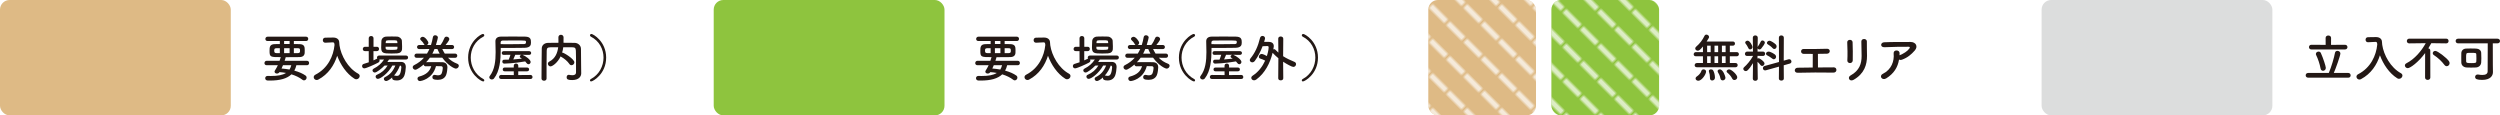 <?xml version="1.0" encoding="UTF-8"?><svg id="_レイヤー_2" xmlns="http://www.w3.org/2000/svg" xmlns:xlink="http://www.w3.org/1999/xlink" viewBox="0 0 736.932 34.016"><defs><style>.cls-1,.cls-2{fill:none;}.cls-3{fill:url(#_新規パターンスウォッチ_1-2);}.cls-4{fill:#deba85;}.cls-2{stroke:#fff;stroke-miterlimit:10;}.cls-5{fill:#8ec43e;}.cls-6{fill:#231815;}.cls-7{fill:#dcdddd;}.cls-8{fill:url(#_新規パターンスウォッチ_1);}.cls-9{opacity:.7;}</style><pattern id="_新規パターンスウォッチ_1" x="0" y="0" width="8.504" height="8.001" patternTransform="translate(282.042 -8656.054) rotate(-45) scale(.8)" patternUnits="userSpaceOnUse" viewBox="0 0 8.504 8.001"><rect class="cls-1" width="8.504" height="8.001"/><line class="cls-2" x1="4.252" y1="7.829" x2="4.252" y2="36.175"/><line class="cls-2" x1="4.252" y1="5.829" x2="4.252" y2="34.175"/><line class="cls-2" x1="4.252" y1="3.828" x2="4.252" y2="32.175"/><line class="cls-2" x1="4.252" y1="1.828" x2="4.252" y2="30.175"/><line class="cls-2" x1="4.252" y1="-.172" x2="4.252" y2="28.175"/><line class="cls-2" x1="4.252" y1="-2.172" x2="4.252" y2="26.175"/><line class="cls-2" x1="4.252" y1="-4.172" x2="4.252" y2="24.174"/><line class="cls-2" x1="4.252" y1="-6.172" x2="4.252" y2="22.174"/><line class="cls-2" x1="4.252" y1="-8.172" x2="4.252" y2="20.174"/><line class="cls-2" x1="4.252" y1="-10.172" x2="4.252" y2="18.174"/><line class="cls-2" x1="4.252" y1="-12.173" x2="4.252" y2="16.174"/><line class="cls-2" x1="4.252" y1="-14.173" x2="4.252" y2="14.174"/><line class="cls-2" x1="4.252" y1="-16.173" x2="4.252" y2="12.174"/><line class="cls-2" x1="4.252" y1="-18.173" x2="4.252" y2="10.174"/><line class="cls-2" x1="4.252" y1="-20.173" x2="4.252" y2="8.173"/><line class="cls-2" x1="4.252" y1="-22.173" x2="4.252" y2="6.173"/><line class="cls-2" x1="4.252" y1="-24.173" x2="4.252" y2="4.173"/><line class="cls-2" x1="4.252" y1="-26.173" x2="4.252" y2="2.173"/><line class="cls-2" x1="4.252" y1="-28.174" x2="4.252" y2=".173"/></pattern><pattern id="_新規パターンスウォッチ_1-2" patternTransform="translate(285.791 -8659.726) rotate(-45) scale(.8)" xlink:href="#_新規パターンスウォッチ_1"/></defs><g id="_レイヤー_6"><rect class="cls-4" width="68.031" height="34.016" rx="2.835" ry="2.835"/><path class="cls-6" d="M87.363,19.225c-.137.592-.334,1.123-.607,1.594,1.351.364,2.505.881,3.294,1.443.243.167.335.394.335.623,0,.41-.35.804-.76.804-.152,0-.319-.045-.47-.167-.85-.668-1.974-1.215-3.249-1.609-1.276,1.229-3.325,1.837-6.362,1.837-.228,0-.44-.015-.668-.015-.47-.015-.698-.349-.698-.683s.228-.668.683-.668h.03c.334.015.668.015.972.015,1.974,0,3.447-.258,4.449-.896-.622-.122-1.26-.197-1.913-.243-.197.288-.485.425-.759.425-.38,0-.713-.228-.713-.562,0-.106.045-.243.137-.379.334-.517.607-1.018.835-1.518h-3.295c-.44,0-.653-.303-.653-.623,0-.334.228-.683.653-.683h3.811c.107-.319.213-.653.32-1.002,0-.015.015-.061.03-.076-3.052,0-3.31-.016-3.31-1.822,0-1.123.015-2.004,1.61-2.019.44,0,.925-.015,1.427-.015v-.896h-3.629c-.44,0-.638-.303-.638-.607,0-.334.228-.668.638-.668h11.373c.41,0,.622.319.622.638s-.212.638-.622.638h-3.614v.896c.577,0,1.139.015,1.624.015,1.518.031,1.58.835,1.58,1.746,0,.319,0,.653-.015.851-.046.698-.471,1.214-1.55,1.229-1.154.016-2.611.031-4.069.031.015.03.015.061.015.091,0,.046,0,.061-.303.972h6.59c.425,0,.622.319.622.653,0,.319-.197.653-.622.653h-3.128ZM82.489,14.214h-1.017c-.593,0-.638.273-.638.729,0,.425.076.714.668.714h.987v-1.443ZM83.415,19.225c-.137.334-.273.653-.425.972.804.061,1.594.167,2.352.303.228-.364.395-.789.517-1.275h-2.444ZM85.374,12.088h-1.625v.881h1.625v-.881ZM85.374,14.199h-1.625v1.458h1.625v-1.458ZM87.818,15.657c.456,0,.577-.228.608-.395.015-.091.015-.213.015-.334,0-.577-.076-.713-.653-.713h-1.169v1.443h1.199Z"/><path class="cls-6" d="M100.064,13.318c.44,3.037,2.475,6.742,5.512,8.397.319.182.455.44.455.698,0,.471-.44.957-1.002.957-.167,0-.365-.046-.547-.167-2.354-1.488-4.115-4.13-5.087-6.772-.895,2.824-2.611,5.451-5.572,7.03-.167.091-.334.122-.485.122-.502,0-.865-.41-.865-.835,0-.273.152-.562.515-.744,3.69-1.898,5.299-5.496,5.619-8.731-.046-.577-.092-.789-.502-.789h-.045l-2.157.106h-.045c-.455,0-.698-.364-.698-.744,0-.365.228-.744.713-.744.607-.015,1.29-.03,1.974-.03h.486c.91.015,1.624.516,1.655,1.336.015.273.03.562.075.85h.015l-.015.061Z"/><path class="cls-6" d="M114.671,17.54c-.152.243-.319.486-.486.729.881-.015,1.975-.015,2.947-.015h1.108c.895.015,1.382.547,1.382,1.518,0,.607-.183,1.883-.41,2.46-.395,1.018-1.215,1.488-2.232,1.488-.972,0-1.382-.213-1.382-.759,0-.046,0-.091.015-.137-.775.713-1.488,1.063-1.777,1.063-.41,0-.683-.319-.683-.638,0-.197.107-.41.365-.532,1.502-.759,2.354-1.776,3.021-3.401h-.88c-1.275,2.354-3.537,3.933-4.267,3.933-.41,0-.668-.334-.668-.668,0-.213.107-.41.35-.516,1.382-.592,2.429-1.488,3.189-2.748-.319,0-.638.016-.927.016-.82.895-2.338,2.05-2.854,2.05-.395,0-.683-.334-.683-.653,0-.182.107-.365.334-.486,1.412-.729,2.293-1.518,3.082-2.703h-1.397c.046.091.076.182.076.288,0,.228-.122.471-.425.638-1.123.592-3.538,1.685-4.085,1.685-.425,0-.652-.334-.652-.668,0-.273.152-.562.5-.653.486-.137.987-.303,1.473-.47l-.015-3.295h-1.123c-.425,0-.623-.303-.623-.607,0-.334.228-.668.623-.668h1.123v-2.521c0-.44.349-.653.698-.653.364,0,.713.213.713.653v2.521h1.032c.395,0,.593.319.593.638s-.198.638-.593.638h-1.047v2.733c.334-.152.637-.288.927-.44.075-.03.137-.061.197-.076-.06-.091-.092-.197-.092-.303,0-.304.228-.607.638-.607h7.926c.41,0,.607.288.607.577,0,.304-.197.592-.607.592h-5.011ZM117.054,15.733c-.502.03-1.063.045-1.625.045-2.459,0-3.067-.091-3.067-1.822,0-.592.03-1.29.061-1.837.03-.668.532-1.306,1.487-1.337.517-.015,1.048-.03,1.565-.03.532,0,1.047.015,1.534.03.759.031,1.412.607,1.457,1.23.046.486.061,1.078.061,1.64,0,.273,0,.547-.015.789-.031.79-.593,1.245-1.458,1.291ZM117.161,13.773h-3.507c0,.896.015.927,1.715.927,1.64,0,1.777-.046,1.792-.532v-.395ZM117.131,12.453c-.031-.577-.122-.592-1.67-.592-1.565,0-1.732,0-1.762.607l-.015.243h3.462l-.015-.258ZM116.143,22.277c.031,0,.061-.015.107-.015.046,0,.092.015.152.03.213.046.395.076.562.076.593,0,1.155-.228,1.337-2.475v-.076c0-.319-.152-.471-.41-.502-.38,1.063-.987,2.111-1.747,2.961Z"/><path class="cls-6" d="M134.152,17.039l-2.095-.016c.729.759,1.609,1.337,2.717,1.762.334.121.47.364.47.607,0,.41-.379.835-.865.835-.455,0-2.338-.926-4.009-3.219h-3.659c-.319.456-.683.896-1.093,1.321.577-.015,1.26-.015,1.944-.015.942,0,1.898,0,2.718.015.94.015,1.609.425,1.609,1.549,0,.289-.105,1.594-.395,2.263-.425.987-1.335,1.397-2.444,1.397-1.322,0-1.595-.349-1.595-.789,0-.349.243-.683.668-.683.061,0,.137.015.213.03.258.061.532.107.774.107.502,0,.927-.152,1.093-.577.213-.532.319-1.337.319-1.579,0-.364-.212-.532-.515-.532-.44-.015-.957-.015-1.488-.015-1.048,3.917-4.54,4.403-4.707,4.403-.47,0-.744-.364-.744-.713,0-.273.152-.532.5-.623,2.005-.531,3.098-1.473,3.553-3.052-.592,0-1.139.015-1.61.031h-.03c-.364,0-.562-.258-.592-.532-.744.638-1.989,1.549-2.46,1.549-.425,0-.774-.364-.774-.744,0-.228.137-.471.44-.623,1.184-.592,2.125-1.321,2.869-2.172l-2.14.016h-.015c-.425,0-.638-.304-.638-.623,0-.304.228-.623.653-.623l3.037.015c.273-.441.517-.896.729-1.367l-2.976.031h-.015c-.441,0-.668-.304-.668-.607s.227-.607.683-.607h1.564c-.076-.061-.152-.152-.213-.258-.227-.47-.577-.835-.925-1.169-.122-.121-.183-.243-.183-.364,0-.319.38-.623.775-.623.668,0,1.64,1.321,1.64,1.762,0,.273-.182.531-.425.653h1.199c.243-.759.425-1.534.562-2.308.076-.395.365-.562.668-.562.395,0,.805.273.805.653,0,.076-.228,1.154-.577,2.217h1.352l.015-.03c.41-.486.88-1.382,1.108-1.974.122-.334.379-.455.637-.455.41,0,.835.303.835.713,0,.455-.94,1.549-1.108,1.746h1.898c.41,0,.623.303.623.607s-.213.607-.623.607l-2.87-.031c.243.501.486.957.745,1.367l3.037-.015c.425,0,.637.319.637.623,0,.319-.212.623-.622.623h-.015ZM128.078,14.442c-.198.486-.395.942-.638,1.382h2.172c-.258-.456-.486-.911-.668-1.382h-.865Z"/><path class="cls-6" d="M142.425,24.008c-.547,0-4.434-2.217-4.434-7.03,0-4.783,3.856-6.97,4.342-6.97.258,0,.425.197.425.41,0,.137-.076.288-.258.38-2.505,1.275-3.735,3.72-3.735,6.18,0,2.505,1.275,5.026,3.75,6.332.167.076.243.228.243.379,0,.167-.122.319-.334.319Z"/><path class="cls-6" d="M147.599,14.669c0,2.885-.257,6.301-1.974,8.442-.182.228-.41.319-.637.319-.395,0-.76-.289-.76-.638,0-.121.03-.258.137-.379,1.473-1.898,1.732-4.479,1.732-7.03,0-1.093-.046-2.172-.061-3.204v-.031c0-.759.486-1.321,1.534-1.351.957-.031,2.263-.031,3.584-.031s2.657,0,3.644.031c1.595.03,1.717.789,1.717,1.715,0,.714-.122,1.534-1.883,1.579-1.184.031-2.794.046-4.372.046-.927,0-1.838-.015-2.658-.015v.546ZM147.691,23.279c-.38,0-.577-.288-.577-.592,0-.288.197-.592.577-.592l3.765.031-.015-1.108h-2.702c-.365,0-.547-.273-.547-.547,0-.288.182-.562.547-.562h2.702v-.517c0-.44.335-.653.668-.653s.668.213.668.653v.517h2.596c.395,0,.593.273.593.562,0,.273-.198.547-.593.547h-2.611v1.108l3.629-.031c.38,0,.577.319.577.623,0,.289-.182.562-.577.562h-8.701ZM147.584,13.015c.835,0,1.747.015,2.673.015,1.594,0,3.172-.015,4.251-.046.365-.015.517-.213.532-.379v-.304c-.015-.364-.045-.379-3.447-.379-1.245,0-2.49.015-3.401.03-.38,0-.623.228-.623.562l.015.502ZM153.976,16.158l.137.046c.835.334,2.308,1.381,2.308,2.065,0,.364-.303.668-.638.668-.182,0-.379-.091-.547-.319-.12-.182-.273-.349-.425-.516-3.294.592-6.088.653-6.164.653-.38,0-.577-.303-.577-.592s.167-.562.5-.562h.016c.44,0,.895,0,1.366-.016.152-.319.38-.987.517-1.442l-2.035.03c-.349,0-.53-.273-.53-.547s.182-.547.53-.547h7.562c.38,0,.577.273.577.547s-.197.547-.577.547l-2.02-.015ZM151.896,16.143c-.09.273-.364.911-.592,1.382.865-.061,1.732-.152,2.55-.243-.12-.091-.272-.167-.394-.243-.168-.107-.243-.228-.243-.365,0-.228.212-.455.502-.516l-1.823-.015Z"/><path class="cls-6" d="M171.33,21.563v.03c0,.881-.622,2.004-2.657,2.004-1.123,0-1.64-.137-1.64-.835,0-.364.213-.713.623-.713.03,0,.075.015.122.015.334.061.667.106.957.106.607,0,1.062-.197,1.062-.865,0-4.206,0-5.071-.045-6.347-.03-.866-.335-1.002-1.063-1.018-.895-.015-1.777-.015-2.657-.015-.06.531-.167,1.063-.334,1.579h.06c.47,0,3.553,1.913,3.553,2.87,0,.471-.41.85-.85.85-.228,0-.456-.106-.623-.364-.547-.82-1.488-1.594-2.429-2.126-.061-.03-.107-.061-.153-.106-.94,1.974-2.474,2.945-2.976,2.945-.44,0-.775-.395-.775-.789,0-.228.122-.471.41-.623,1.823-.927,2.43-2.658,2.627-4.236-.774,0-1.534,0-2.277.015-.865.015-1.093.258-1.108,1.018-.03,1.366-.045,2.733-.045,4.1v4.084c0,.441-.365.653-.73.653-.379,0-.759-.213-.759-.638v-.016c.03-2.794.015-5.906.075-8.867.016-.957.775-1.625,1.898-1.64.987-.015,1.989-.03,3.022-.03,0-.607-.015-1.245-.015-1.61,0-.501.364-.744.744-.744s.775.258.775.759c0,.394,0,1.033-.015,1.594,1.092,0,2.201,0,3.294.03.912.015,1.838.683,1.853,1.761.03,1.701.015,3.356.045,5.056l.03,2.111Z"/><path class="cls-6" d="M173.909,23.689c0-.152.076-.303.243-.379,2.475-1.306,3.75-3.826,3.75-6.332,0-2.46-1.23-4.905-3.735-6.18-.182-.092-.258-.243-.258-.38,0-.213.168-.41.426-.41.485,0,4.342,2.187,4.342,6.97,0,4.813-3.887,7.03-4.434,7.03-.213,0-.335-.152-.335-.319Z"/><rect class="cls-5" x="210.382" width="68.031" height="34.016" rx="2.835" ry="2.835"/><path class="cls-6" d="M296.883,19.225c-.137.592-.334,1.123-.607,1.594,1.351.364,2.505.881,3.294,1.443.243.167.335.394.335.623,0,.41-.35.804-.76.804-.152,0-.319-.045-.47-.167-.85-.668-1.974-1.215-3.249-1.609-1.276,1.229-3.325,1.837-6.362,1.837-.228,0-.44-.015-.668-.015-.47-.015-.698-.349-.698-.683s.228-.668.683-.668h.03c.334.015.668.015.972.015,1.974,0,3.447-.258,4.449-.896-.622-.122-1.26-.197-1.913-.243-.197.289-.485.425-.759.425-.38,0-.713-.228-.713-.562,0-.106.045-.243.137-.379.334-.517.607-1.018.835-1.518h-3.295c-.44,0-.653-.303-.653-.623,0-.334.228-.683.653-.683h3.811c.107-.319.213-.653.32-1.002,0-.015.015-.061.03-.076-3.052,0-3.31-.016-3.31-1.822,0-1.123.015-2.004,1.61-2.019.44,0,.925-.015,1.427-.015v-.896h-3.629c-.44,0-.638-.303-.638-.607,0-.334.228-.668.638-.668h11.373c.41,0,.622.319.622.638s-.212.638-.622.638h-3.614v.896c.577,0,1.139.015,1.624.015,1.518.031,1.58.835,1.58,1.747,0,.319,0,.653-.015.85-.046.698-.471,1.214-1.55,1.229-1.154.016-2.611.031-4.069.031.015.03.015.061.015.091,0,.046,0,.061-.303.972h6.59c.425,0,.622.319.622.653,0,.319-.197.653-.622.653h-3.128ZM292.01,14.214h-1.017c-.593,0-.638.273-.638.729,0,.425.076.714.668.714h.987v-1.443ZM292.936,19.225c-.137.334-.273.653-.425.972.804.061,1.594.167,2.352.303.228-.364.395-.789.517-1.275h-2.444ZM294.895,12.088h-1.625v.881h1.625v-.881ZM294.895,14.199h-1.625v1.458h1.625v-1.458ZM297.339,15.657c.456,0,.577-.228.608-.395.015-.091.015-.213.015-.334,0-.577-.076-.713-.653-.713h-1.169v1.443h1.199Z"/><path class="cls-6" d="M309.585,13.318c.44,3.037,2.475,6.742,5.512,8.397.319.182.455.44.455.698,0,.471-.44.957-1.002.957-.167,0-.365-.046-.547-.167-2.354-1.488-4.115-4.13-5.087-6.772-.895,2.824-2.611,5.451-5.572,7.03-.167.091-.334.122-.485.122-.502,0-.865-.41-.865-.835,0-.273.152-.562.515-.744,3.69-1.898,5.299-5.496,5.619-8.731-.046-.577-.092-.789-.502-.789h-.045l-2.157.106h-.045c-.455,0-.698-.364-.698-.744,0-.365.228-.744.713-.744.607-.015,1.29-.03,1.974-.03h.486c.91.015,1.624.516,1.655,1.336.015.273.03.562.075.85h.015l-.015.061Z"/><path class="cls-6" d="M324.191,17.54c-.152.243-.319.486-.486.729.881-.015,1.975-.015,2.947-.015h1.108c.895.015,1.382.547,1.382,1.518,0,.607-.183,1.883-.41,2.46-.395,1.018-1.215,1.488-2.232,1.488-.972,0-1.382-.213-1.382-.759,0-.046,0-.091.015-.137-.775.713-1.488,1.063-1.777,1.063-.41,0-.683-.319-.683-.638,0-.197.107-.41.365-.532,1.502-.759,2.354-1.776,3.021-3.401h-.88c-1.275,2.354-3.537,3.933-4.267,3.933-.41,0-.668-.334-.668-.668,0-.213.107-.41.35-.516,1.382-.592,2.429-1.488,3.189-2.748-.319,0-.638.016-.927.016-.82.895-2.338,2.05-2.854,2.05-.395,0-.683-.334-.683-.653,0-.182.107-.365.334-.486,1.412-.729,2.293-1.518,3.082-2.703h-1.397c.046.091.076.182.076.288,0,.228-.122.471-.425.638-1.123.592-3.538,1.685-4.085,1.685-.425,0-.652-.334-.652-.668,0-.273.152-.562.5-.653.486-.137.987-.303,1.473-.47l-.015-3.295h-1.123c-.425,0-.623-.303-.623-.607,0-.334.228-.668.623-.668h1.123v-2.521c0-.44.349-.653.698-.653.364,0,.713.213.713.653v2.521h1.032c.395,0,.593.319.593.638s-.198.638-.593.638h-1.047v2.733c.334-.152.637-.288.927-.44.075-.03.137-.061.197-.076-.06-.091-.092-.197-.092-.303,0-.304.228-.607.638-.607h7.926c.41,0,.607.288.607.577,0,.304-.197.592-.607.592h-5.011ZM326.575,15.733c-.502.03-1.063.045-1.625.045-2.459,0-3.067-.091-3.067-1.822,0-.592.03-1.29.061-1.837.03-.668.532-1.306,1.487-1.337.517-.015,1.048-.03,1.565-.03.532,0,1.047.015,1.534.03.759.031,1.412.607,1.457,1.23.046.486.061,1.078.061,1.64,0,.273,0,.547-.015.789-.031.789-.593,1.245-1.458,1.291ZM326.681,13.774h-3.507c0,.895.015.926,1.715.926,1.64,0,1.777-.046,1.792-.532v-.394ZM326.651,12.453c-.031-.577-.122-.592-1.67-.592-1.565,0-1.732,0-1.762.607l-.015.243h3.462l-.015-.258ZM325.663,22.277c.031,0,.061-.015.107-.015.046,0,.092.015.152.03.213.046.395.076.562.076.593,0,1.155-.228,1.337-2.475v-.076c0-.319-.152-.471-.41-.502-.38,1.063-.987,2.111-1.747,2.961Z"/><path class="cls-6" d="M343.673,17.039l-2.095-.016c.729.759,1.609,1.337,2.717,1.762.334.121.47.364.47.607,0,.41-.379.835-.865.835-.455,0-2.338-.926-4.009-3.219h-3.659c-.319.456-.683.896-1.093,1.321.577-.015,1.26-.015,1.944-.015.942,0,1.898,0,2.718.015.94.015,1.609.425,1.609,1.549,0,.289-.105,1.594-.395,2.263-.425.987-1.335,1.397-2.444,1.397-1.322,0-1.595-.349-1.595-.789,0-.349.243-.683.668-.683.061,0,.137.015.213.03.258.061.532.107.774.107.502,0,.927-.152,1.093-.577.213-.532.319-1.337.319-1.579,0-.364-.212-.532-.515-.532-.44-.015-.957-.015-1.488-.015-1.048,3.917-4.54,4.403-4.707,4.403-.47,0-.744-.364-.744-.713,0-.273.152-.532.5-.623,2.005-.532,3.098-1.473,3.553-3.052-.592,0-1.139.015-1.61.031h-.03c-.364,0-.562-.258-.592-.532-.744.638-1.989,1.549-2.46,1.549-.425,0-.774-.364-.774-.744,0-.228.137-.471.44-.623,1.184-.592,2.125-1.321,2.869-2.172l-2.14.016h-.015c-.425,0-.638-.304-.638-.623,0-.304.228-.623.653-.623l3.037.015c.273-.441.517-.896.729-1.367l-2.976.031h-.015c-.441,0-.668-.304-.668-.607s.227-.607.683-.607h1.564c-.076-.061-.152-.152-.213-.258-.227-.47-.577-.835-.925-1.169-.122-.122-.183-.243-.183-.365,0-.319.38-.623.775-.623.668,0,1.64,1.321,1.64,1.762,0,.273-.182.531-.425.653h1.199c.243-.759.425-1.534.562-2.308.076-.395.365-.562.668-.562.395,0,.805.273.805.653,0,.076-.228,1.154-.577,2.217h1.352l.015-.03c.41-.486.88-1.382,1.108-1.974.122-.334.379-.455.637-.455.41,0,.835.303.835.713,0,.455-.94,1.549-1.108,1.746h1.898c.41,0,.623.303.623.607s-.213.607-.623.607l-2.87-.031c.243.501.486.957.745,1.367l3.037-.015c.425,0,.637.319.637.623,0,.319-.212.623-.622.623h-.015ZM337.599,14.442c-.198.486-.395.942-.638,1.382h2.172c-.258-.456-.486-.911-.668-1.382h-.865Z"/><path class="cls-6" d="M351.946,24.008c-.547,0-4.434-2.217-4.434-7.03,0-4.783,3.856-6.97,4.342-6.97.258,0,.425.197.425.41,0,.137-.076.288-.258.38-2.505,1.275-3.735,3.72-3.735,6.18,0,2.505,1.275,5.026,3.75,6.332.167.076.243.228.243.379,0,.167-.122.319-.334.319Z"/><path class="cls-6" d="M357.12,14.669c0,2.885-.257,6.301-1.974,8.442-.182.228-.41.319-.637.319-.395,0-.76-.289-.76-.638,0-.121.03-.258.137-.379,1.473-1.898,1.732-4.479,1.732-7.03,0-1.093-.046-2.172-.061-3.204v-.031c0-.759.486-1.321,1.534-1.351.957-.031,2.263-.031,3.584-.031s2.657,0,3.644.031c1.595.03,1.717.789,1.717,1.715,0,.714-.122,1.534-1.883,1.579-1.184.031-2.794.046-4.372.046-.927,0-1.838-.015-2.658-.015v.546ZM357.211,23.279c-.38,0-.577-.288-.577-.592,0-.288.197-.592.577-.592l3.765.031-.015-1.108h-2.702c-.365,0-.547-.273-.547-.547,0-.288.182-.562.547-.562h2.702v-.517c0-.44.335-.653.668-.653s.668.213.668.653v.517h2.596c.395,0,.593.273.593.562,0,.273-.198.547-.593.547h-2.611v1.108l3.629-.031c.38,0,.577.319.577.623,0,.288-.182.562-.577.562h-8.701ZM357.105,13.015c.835,0,1.747.015,2.673.015,1.594,0,3.172-.015,4.251-.046.365-.015.517-.213.532-.379v-.304c-.015-.364-.045-.379-3.447-.379-1.245,0-2.49.015-3.401.03-.38,0-.623.228-.623.562l.015.502ZM363.497,16.158l.137.045c.835.334,2.308,1.382,2.308,2.065,0,.365-.303.668-.638.668-.182,0-.379-.091-.547-.319-.12-.182-.273-.349-.425-.516-3.294.592-6.088.653-6.164.653-.38,0-.577-.303-.577-.592s.167-.562.5-.562h.016c.44,0,.895,0,1.366-.016.152-.319.38-.987.517-1.442l-2.035.03c-.349,0-.53-.273-.53-.547s.182-.547.53-.547h7.562c.38,0,.577.273.577.547s-.197.547-.577.547l-2.02-.015ZM361.417,16.143c-.09.273-.364.911-.592,1.382.865-.061,1.732-.152,2.55-.243-.12-.091-.272-.167-.394-.243-.168-.107-.243-.228-.243-.365,0-.228.212-.455.502-.516l-1.823-.015Z"/><path class="cls-6" d="M376.83,17.16c-.577-.47-1.154-.987-1.685-1.579l-.015-.016c-.745,3.052-2.278,6.028-4.814,7.881-.227.167-.455.228-.653.228-.47,0-.819-.334-.819-.729,0-.213.12-.456.425-.653,1.7-1.093,2.899-2.733,3.659-4.418-.455-.258-.88-.426-1.412-.592-.303-.091-.44-.303-.44-.547,0-.395.364-.835.82-.835.394,0,1.229.44,1.549.623.122-.379.515-1.731.515-2.551,0-.273-.09-.394-.379-.394h-.046s-.759.03-1.351.045c-.638,1.655-1.443,3.174-2.293,4.328-.228.303-.502.425-.759.425-.395,0-.73-.304-.73-.668,0-.152.061-.319.198-.486,1.335-1.624,2.232-3.568,2.809-5.997.107-.441.425-.638.744-.638.38,0,.745.273.745.698,0,.076-.092.531-.273,1.063.577-.015,1.154-.015,1.397-.015.835.03,1.457.394,1.457,1.29,0,.046,0,.092-.137.942.076-.046.168-.076.243-.076.122,0,.243.061.35.167.303.319.607.592.895.85l-.045-4.1v-.015c0-.425.364-.638.729-.638.38,0,.759.228.759.653l-.045,5.163c1.048.683,2.125,1.154,3.34,1.67.335.137.471.41.471.668,0,.41-.32.82-.805.82-.425,0-1.898-.804-3.007-1.534l.045,4.889c0,.41-.379.607-.744.607-.38,0-.744-.197-.744-.607l.045-5.922Z"/><path class="cls-6" d="M383.735,23.689c0-.152.076-.303.243-.379,2.475-1.306,3.75-3.826,3.75-6.332,0-2.46-1.23-4.905-3.735-6.18-.182-.092-.258-.243-.258-.38,0-.213.168-.41.426-.41.485,0,4.342,2.187,4.342,6.97,0,4.813-3.887,7.03-4.434,7.03-.213,0-.335-.152-.335-.319Z"/><rect class="cls-4" x="421.022" width="31.748" height="34.016" rx="2.835" ry="2.835"/><rect class="cls-5" x="457.306" width="31.748" height="34.016" rx="2.835" ry="2.835"/><g class="cls-9"><rect class="cls-8" x="421.022" width="31.748" height="34.016" rx="2.835" ry="2.835"/></g><g class="cls-9"><rect class="cls-3" x="457.306" width="31.748" height="34.016" rx="2.835" ry="2.835"/></g><path class="cls-6" d="M500.192,19.824c-.44,0-.653-.288-.653-.592,0-.319.228-.653.653-.653h1.792v-1.989h-2.096c-.44,0-.637-.288-.637-.592s.228-.638.637-.638h2.096v-1.655c-.881,1.048-1.2,1.245-1.518,1.245-.395,0-.76-.304-.76-.668,0-.167.076-.349.273-.516,1.108-.957,1.852-1.944,2.475-3.219.122-.243.334-.349.547-.349.38,0,.79.304.79.714,0,.137-.076.349-.715,1.321h7.729c.41,0,.623.303.623.607,0,.319-.213.623-.623.623h-.895v1.898h2.049c.41,0,.623.303.623.607,0,.319-.213.623-.623.623h-2.049v1.989h1.685c.425,0,.622.303.622.623,0,.303-.197.623-.622.623h-11.403ZM499.812,23.135c0-.213.122-.441.425-.638.41-.258,1.108-.942,1.26-1.534.092-.364.38-.516.668-.516.365,0,.744.243.744.638,0,.805-1.275,2.718-2.292,2.718-.456,0-.805-.303-.805-.668ZM504.261,13.462h-1.048v1.898h1.048v-1.898ZM504.261,16.59h-1.048v1.989h1.048v-1.989ZM504.701,23.727c-.334,0-.653-.228-.653-.683v-.167c0-.638-.105-1.26-.288-1.731-.03-.076-.045-.152-.045-.213,0-.319.319-.486.638-.486.242,0,.485.091.622.288.335.501.547,1.458.547,2.171,0,.532-.425.82-.82.82ZM506.463,13.462h-1.078v1.898h1.078v-1.898ZM506.463,16.59h-1.078v1.989h1.078v-1.989ZM507.814,23.696c-.32,0-.608-.182-.683-.592-.152-.789-.441-1.366-.745-1.837-.06-.107-.09-.197-.09-.288,0-.319.319-.532.667-.532.972,0,1.655,2.126,1.655,2.475,0,.486-.425.774-.804.774ZM508.665,13.462h-1.093v1.898h1.093v-1.898ZM508.665,16.59h-1.093v1.989h1.093v-1.989ZM511.26,23.59c-.257,0-.5-.121-.652-.425-.335-.698-.896-1.306-1.443-1.761-.152-.122-.212-.243-.212-.38,0-.303.38-.577.774-.577.638,0,2.369,1.549,2.369,2.338,0,.47-.425.804-.835.804Z"/><path class="cls-6" d="M518.139,23.195c0,.409-.364.623-.729.623s-.729-.213-.729-.623v-.016l.06-4.57c-1.382,2.247-1.882,2.353-2.125,2.353-.395,0-.744-.319-.744-.683,0-.167.075-.334.258-.486.804-.683,1.897-1.989,2.611-3.28v-.045l-1.715.03h-.015c-.455,0-.653-.303-.653-.607,0-.334.228-.683.668-.683h1.7l-.045-4.084v-.016c0-.44.365-.668.729-.668s.729.228.729.668v.016s-.03,1.26-.045,2.733c.015-.046.045-.091.076-.137.242-.349.652-1.002.865-1.473.107-.228.288-.319.485-.319.335,0,.715.288.715.653,0,.288-.608,1.199-1.108,1.776-.137.152-.305.228-.471.228-.243,0-.47-.137-.562-.35l-.015.972h1.61c.41,0,.622.319.622.638s-.212.653-.607.653h-.015l-1.625-.03v.774c.092-.046.197-.076.303-.076.365,0,1.762.972,1.762,1.549,0,.395-.35.729-.698.729-.167,0-.35-.076-.486-.258-.273-.364-.592-.729-.88-.972.015,2.217.075,4.965.075,4.965v.016ZM515.392,14.221c-.213-.516-.653-1.154-.82-1.351-.092-.107-.137-.228-.137-.319,0-.319.364-.562.713-.562.683,0,1.442,1.518,1.442,1.868,0,.425-.349.713-.698.713-.197,0-.395-.106-.5-.349ZM524.396,19.642l-3.857,1.078c-.092.03-.167.03-.243.03-.395,0-.638-.319-.638-.653,0-.273.168-.547.517-.653l4.222-1.169-.031-7.182c0-.44.35-.653.713-.653s.745.228.745.653l-.03,6.787,1.412-.395c.075-.015.152-.03.212-.03.395,0,.653.349.653.683,0,.258-.152.516-.486.607l-1.791.502.03,3.917c0,.395-.365.592-.729.592s-.73-.197-.73-.592l.031-3.523ZM522.406,17.273c-.485-.41-1.123-.774-1.488-.957-.242-.121-.349-.303-.349-.486,0-.303.319-.623.759-.623.593,0,1.64.668,1.913.896.213.182.303.41.303.623,0,.395-.303.744-.667.744-.153,0-.32-.061-.471-.197ZM522.513,14.191c-.425-.471-1.017-.896-1.397-1.108-.198-.107-.273-.258-.273-.425,0-.319.334-.653.744-.653.517,0,1.655.866,1.883,1.108.167.182.227.38.227.577,0,.394-.303.759-.682.759-.168,0-.335-.076-.502-.258Z"/><path class="cls-6" d="M531.636,15.877c-1.002-.046-.957-1.458.03-1.443,1.99.046,4.632,0,6.909-.061.532-.015.805.35.79.714s-.288.729-.805.744c-.744.016-1.7.031-2.687.046-.016,1.291.015,3.022.015,4.009,1.685-.015,3.355-.031,4.692-.031.5,0,.759.395.744.79-.015.394-.303.774-.896.759-3.234-.061-7.606-.046-10.506.045-1.2.031-1.123-1.473,0-1.488,1.184-.03,2.764-.046,4.419-.061.03-1.154.015-3.128.015-4.009-1.093.016-2.08.016-2.718-.015Z"/><path class="cls-6" d="M545.334,18.594c-.395,0-.82-.273-.79-.774.092-1.503.046-3.887-.03-5.33-.045-.941,1.518-1.017,1.58-.061.075,1.367.075,3.963.045,5.375-.015.516-.41.789-.805.789ZM545.456,22.269c2.687-1.488,3.295-3.523,3.295-5.785,0-1.184-.076-3.067-.076-4.267,0-.987,1.64-.926,1.625,0-.03,1.291.045,2.991.045,4.252,0,2.611-.789,5.238-3.932,7.045-1.245.713-1.913-.713-.957-1.245Z"/><path class="cls-6" d="M556.021,23.089c-.607.38-1.169.213-1.427-.137s-.197-.881.41-1.184c2.552-1.26,3.417-3.765,3.189-5.967-.06-.638.35-.926.835-.926.471,0,.927.228.912.865,0,.182,0,.38-.015.562.045-.015.075-.045.12-.061,1.018-.41,2.172-1.093,2.764-1.913.228-.319.228-.547-.167-.547-1.7-.015-5.011.03-7.136.137-1.337.061-1.26-1.397-.122-1.458,2.202-.107,5.512-.091,7.789-.091,1.579,0,2.308,1.321,1.245,2.52-1.002,1.139-2.11,2.11-3.765,2.703-.35.122-.653.091-.865-.046-.38,2.323-1.518,4.13-3.767,5.542Z"/><rect class="cls-7" x="601.806" width="68.031" height="34.016" rx="2.835" ry="2.835"/><path class="cls-6" d="M680.395,22.899c-.5,0-.744-.35-.744-.698s.243-.698.744-.698h6.074c.759-1.777,1.579-4.555,1.822-5.937.076-.395.38-.577.713-.577.425,0,.881.288.881.775,0,.592-1.382,4.479-1.944,5.739h4.266c.456,0,.698.365.698.713s-.227.683-.698.683h-11.813ZM681.322,14.578c-.471,0-.698-.349-.698-.698,0-.334.227-.683.698-.683l4.221.03-.015-2.05c0-.471.395-.713.805-.713.395,0,.805.243.805.713l-.015,2.05,4.114-.03c.486,0,.729.35.729.698,0,.335-.242.683-.729.683h-9.915ZM684.039,20.181c-.227-1.26-.729-2.779-1.305-3.962-.06-.107-.076-.228-.076-.319,0-.41.395-.698.79-.698.273,0,.547.12.683.44.683,1.503,1.458,3.887,1.458,4.357,0,.547-.41.865-.82.865-.335,0-.653-.212-.73-.683Z"/><path class="cls-6" d="M702.207,13.181c.44,3.037,2.475,6.742,5.512,8.396.319.183.455.441.455.698,0,.471-.44.957-1.002.957-.167,0-.365-.045-.547-.167-2.354-1.488-4.115-4.13-5.087-6.772-.895,2.825-2.611,5.452-5.572,7.03-.167.092-.334.122-.485.122-.502,0-.865-.41-.865-.835,0-.273.152-.562.515-.744,3.69-1.898,5.299-5.497,5.619-8.731-.046-.578-.092-.79-.502-.79h-.045l-2.157.107h-.045c-.455,0-.698-.365-.698-.744,0-.365.228-.744.713-.744.607-.015,1.29-.03,1.974-.03h.486c.91.015,1.624.516,1.655,1.336.015.273.03.561.075.851h.015l-.015.06Z"/><path class="cls-6" d="M714.862,15.641c-2.034,2.764-4.419,4.449-5.117,4.449-.485,0-.85-.395-.85-.79,0-.243.137-.485.456-.653,2.429-1.245,4.402-3.582,5.694-5.921l-4.859.06h-.016c-.47,0-.698-.349-.698-.683,0-.364.243-.713.715-.713h10.886c.47,0,.713.349.698.698.015.349-.228.698-.683.698h-.015l-4.389-.06c-.273.515-.577,1.032-.88,1.518.303.06.577.273.577.652l.015,7.972c0,.455-.395.683-.774.683-.395,0-.775-.228-.775-.683l.015-7.227ZM720.541,19.118c-.805-1.078-1.944-2.127-3.067-2.855-.258-.167-.365-.38-.365-.592,0-.35.32-.668.745-.668.713,0,3.264,1.989,4.009,2.992.152.212.212.425.212.622,0,.486-.395.896-.835.896-.243,0-.485-.107-.698-.395Z"/><path class="cls-6" d="M734.852,21.229v.03c0,1.063-.76,2.293-3.159,2.293-1.488,0-2.095-.228-2.095-.881,0-.364.273-.713.744-.713.046,0,.122,0,.183.015.425.076.835.122,1.199.122.927,0,1.565-.288,1.565-1.078,0-1.502.03-5.936.03-8.244h-8.761c-.471,0-.698-.349-.698-.683,0-.349.227-.683.698-.683h11.646c.485,0,.729.349.729.683,0,.349-.243.683-.729.683h-1.397c0,1.822,0,5.299.015,6.317l.03,2.14ZM729.811,19.892c-.441.015-.912.031-1.367.031-.471,0-.927-.016-1.352-.031-.85-.045-1.534-.592-1.564-1.442-.015-.44-.015-.912-.015-1.397,0-.471,0-.957.015-1.412.03-.698.517-1.276,1.382-1.322.379-.015.835-.03,1.305-.03.577,0,1.17.015,1.655.03.775.03,1.473.44,1.518,1.23.03.517.045,1.078.045,1.64,0,.425-.015.85-.045,1.245-.076.82-.668,1.412-1.579,1.457ZM729.978,17.265c0-.425-.015-.85-.03-1.214-.015-.441-.152-.471-1.503-.471-.35,0-.698,0-.942.015-.562.031-.562.288-.562,1.503,0,.335,0,.668.015.987.015.486.365.517,1.61.517,1.23,0,1.351-.107,1.382-.47.03-.258.03-.562.03-.866Z"/></g></svg>